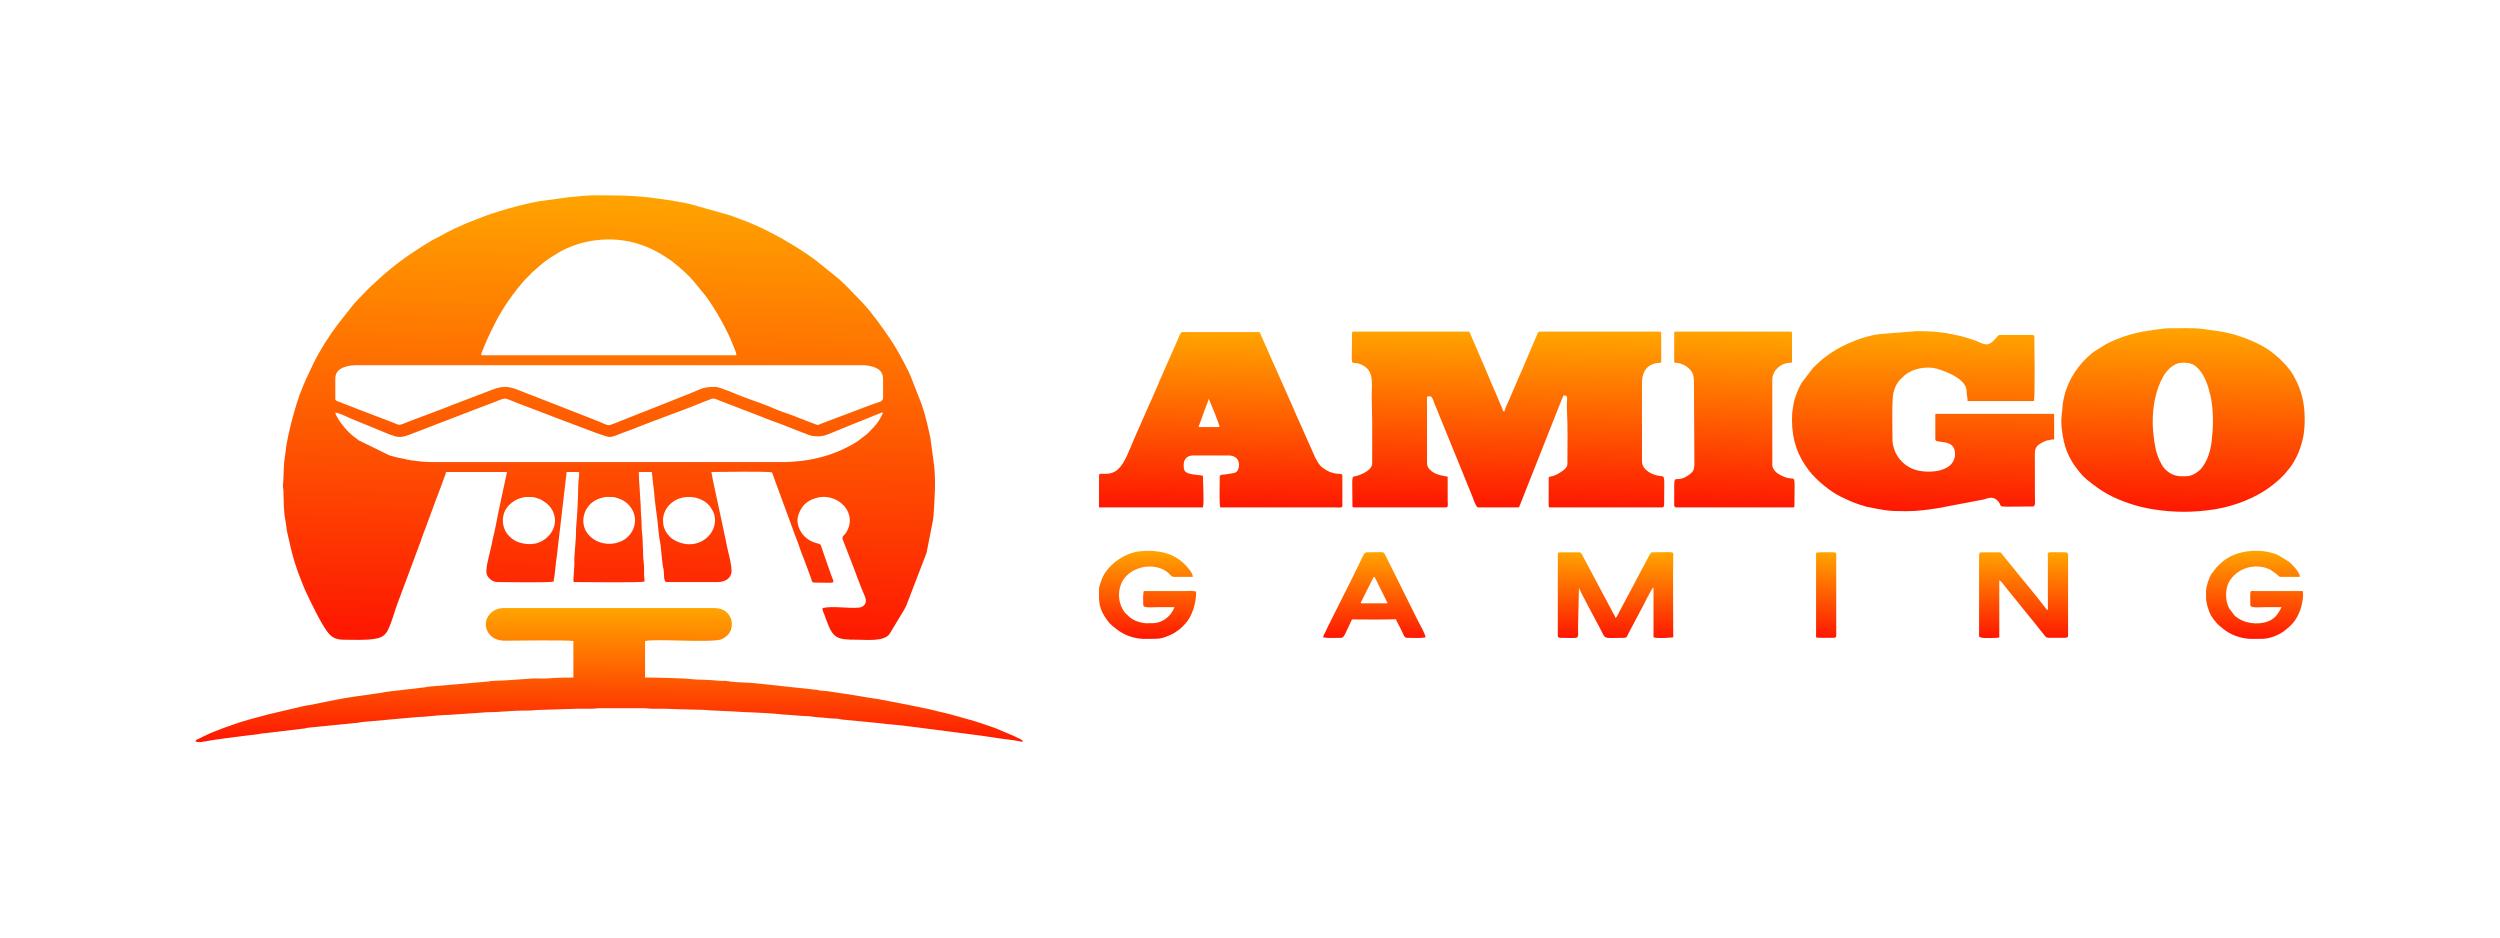 <svg width="128" height="48" viewBox="0 0 128 48" fill="none" xmlns="http://www.w3.org/2000/svg">
<g clip-path="url(#clip0_1378_1733)">
<path fill-rule="evenodd" clip-rule="evenodd" d="M17.612 32.754C17.304 32.754 17.077 32.684 16.889 32.498C16.521 32.136 15.85 30.712 15.606 30.177C15.567 30.093 15.552 30.034 15.514 29.952C15.488 29.894 15.493 29.909 15.465 29.831L15.241 29.253C15.182 29.086 15.128 28.919 15.079 28.759L15.002 28.496C14.981 28.422 14.948 28.309 14.935 28.247L14.72 27.322C14.662 27.107 14.657 26.85 14.611 26.631C14.515 26.183 14.525 25.574 14.51 25.107C14.507 24.995 14.476 24.944 14.486 24.82C14.495 24.71 14.51 24.651 14.51 24.503L14.535 23.875C14.541 23.598 14.615 23.257 14.633 23.027C14.651 22.798 14.736 22.471 14.754 22.325L14.919 21.616C15.12 20.893 15.236 20.433 15.526 19.744L15.621 19.523C15.627 19.509 15.632 19.496 15.642 19.472L16.054 18.595C16.404 17.892 16.835 17.214 17.311 16.585L18.03 15.672C18.25 15.396 18.513 15.147 18.76 14.889L18.917 14.73C18.922 14.727 18.927 14.722 18.93 14.719L19.028 14.621C19.076 14.576 19.032 14.616 19.068 14.586C19.099 14.56 19.112 14.55 19.146 14.518C19.54 14.144 19.949 13.795 20.384 13.461C20.792 13.147 21.225 12.864 21.657 12.583L22.148 12.29C22.65 12.02 23.152 11.744 23.681 11.522C23.764 11.487 23.815 11.46 23.9 11.422L24.746 11.093C24.796 11.077 24.788 11.075 24.852 11.053C25.642 10.768 27.155 10.334 27.978 10.254L29.145 10.093C29.251 10.077 29.359 10.085 29.467 10.071C30.245 9.96 31.058 10.011 31.844 10.011C32.196 10.011 33.251 10.095 33.638 10.161L34.283 10.254C34.404 10.262 34.386 10.265 34.494 10.288C34.772 10.347 35.026 10.371 35.3 10.439L37.384 11.027C37.409 11.035 37.44 11.046 37.476 11.059L37.813 11.186C37.862 11.206 37.847 11.201 37.903 11.22C38.444 11.415 39.058 11.684 39.562 11.961L40.089 12.245C40.093 12.249 40.098 12.252 40.103 12.255C40.108 12.258 40.115 12.261 40.12 12.265C40.702 12.598 41.273 12.956 41.808 13.359L42.861 14.211C43.025 14.335 43.169 14.492 43.321 14.631L44.186 15.523C44.728 16.119 45.183 16.775 45.633 17.439C45.825 17.722 46.002 18.038 46.166 18.342C46.2 18.403 46.223 18.445 46.252 18.5L46.491 18.967C46.545 19.08 46.59 19.194 46.642 19.302L47.182 20.684C47.258 20.932 47.34 21.149 47.399 21.414C47.422 21.517 47.434 21.52 47.452 21.603L47.586 22.198C47.597 22.266 47.615 22.299 47.632 22.396L47.828 23.847C47.916 24.662 47.852 25.585 47.798 26.39C47.792 26.488 47.767 26.607 47.758 26.688L47.455 28.229C47.437 28.319 47.442 28.285 47.419 28.362L46.406 30.998C46.365 31.09 46.336 31.133 46.29 31.222L45.539 32.468C45.242 32.856 44.389 32.754 43.885 32.754C42.85 32.754 42.66 32.699 42.312 31.759C42.272 31.654 42.241 31.566 42.202 31.456C42.156 31.334 42.112 31.281 42.112 31.133C42.654 31.008 43.427 31.169 44.008 31.109L44.137 31.066C44.366 30.947 44.366 30.722 44.271 30.51C43.983 29.859 43.764 29.176 43.494 28.517L43.141 27.604C43.097 27.464 43.233 27.399 43.303 27.295C43.773 26.605 43.398 25.795 42.65 25.524L42.537 25.488C42.187 25.398 41.863 25.44 41.541 25.588C41.411 25.647 41.296 25.727 41.194 25.828C41.011 26.008 40.831 26.366 40.831 26.633C40.831 27.123 41.181 27.583 41.638 27.753C42.087 27.922 41.963 27.734 42.133 28.232L42.542 29.404C42.732 29.95 42.884 29.827 41.669 29.827C41.579 29.827 41.571 29.745 41.548 29.679C41.523 29.608 41.513 29.581 41.486 29.499L41.158 28.61C41.15 28.587 41.147 28.578 41.137 28.558C41.136 28.55 41.126 28.531 41.122 28.525C41.006 28.259 40.931 27.988 40.831 27.721C40.812 27.666 40.779 27.599 40.761 27.549L39.65 24.527C39.608 24.415 39.575 24.297 39.527 24.19C39.339 24.117 36.846 24.166 36.424 24.166C36.427 24.293 36.787 25.908 36.82 26.073L37.191 27.814C37.201 27.87 37.203 27.89 37.218 27.957C37.237 28.046 37.263 28.177 37.289 28.276C37.352 28.505 37.458 29 37.458 29.222C37.458 29.602 37.134 29.802 36.745 29.802H34.134C33.959 29.802 34.011 29.335 33.977 29.158C33.964 29.086 33.944 29.052 33.938 28.978L33.894 28.636C33.864 28.427 33.838 27.912 33.795 27.74C33.717 27.425 33.682 26.671 33.617 26.318C33.578 26.099 33.561 25.839 33.529 25.607C33.494 25.369 33.501 25.117 33.452 24.884L33.372 24.166H32.706C32.722 24.355 32.714 24.699 32.742 24.881L32.806 25.93C32.802 26.303 32.855 26.575 32.853 26.972C32.853 27.239 32.905 27.425 32.904 27.673C32.902 27.941 32.93 28.116 32.928 28.375C32.927 28.621 32.976 28.848 32.977 29.076C32.979 29.195 32.972 29.32 32.976 29.439C32.981 29.568 33.002 29.622 33.002 29.778C32.729 29.841 29.946 29.802 29.431 29.802C29.375 29.802 29.357 29.785 29.357 29.73L29.406 28.931C29.413 28.814 29.4 28.685 29.406 28.568L29.477 27.597C29.5 27.395 29.483 27.137 29.503 26.945C29.545 26.525 29.606 25.416 29.603 24.963C29.601 24.686 29.653 24.445 29.653 24.166H29.012L28.518 28.398C28.512 28.496 28.487 28.639 28.472 28.738L28.395 29.438C28.387 29.565 28.348 29.624 28.348 29.778C28.073 29.841 25.925 29.802 25.467 29.802C25.187 29.802 24.901 29.544 24.901 29.27C24.901 28.856 25.114 28.226 25.192 27.79C25.209 27.702 25.202 27.705 25.223 27.628C25.341 27.192 25.454 26.512 25.555 26.043L25.66 25.564C25.675 25.474 25.667 25.493 25.688 25.422L25.959 24.166H22.832C22.822 24.285 22.774 24.373 22.734 24.479C22.699 24.572 22.668 24.667 22.632 24.767L22.385 25.419C22.377 25.439 22.37 25.448 22.356 25.487C22.346 25.514 22.343 25.533 22.333 25.561C22.315 25.612 22.326 25.574 22.305 25.63L21.775 27.068C21.737 27.168 21.706 27.247 21.664 27.348C21.621 27.454 21.607 27.533 21.567 27.639L20.439 30.667C20.432 30.683 20.421 30.715 20.412 30.738C20.394 30.785 20.402 30.759 20.384 30.807C20.203 31.285 20.085 31.792 19.863 32.255C19.697 32.596 19.437 32.675 19.128 32.718C18.637 32.787 18.111 32.754 17.613 32.754H17.612ZM26.918 25.448C26.838 25.448 26.74 25.48 26.655 25.503C26.434 25.561 26.234 25.694 26.074 25.852C25.987 25.937 25.875 26.093 25.827 26.215C25.698 26.552 25.722 26.906 25.889 27.208C26.018 27.445 26.297 27.679 26.555 27.764C27.142 27.959 27.692 27.858 28.084 27.441C28.112 27.412 28.13 27.39 28.153 27.363C28.446 27.001 28.497 26.57 28.294 26.152C28.22 26.003 28.096 25.853 27.963 25.752L27.697 25.578C27.631 25.545 27.659 25.561 27.59 25.537C27.285 25.424 27.25 25.448 26.918 25.448ZM35.291 27.867C36.212 27.867 36.859 26.988 36.517 26.202L36.372 25.956C36.015 25.463 35.222 25.294 34.625 25.591C34.352 25.728 34.137 25.954 34.024 26.237C33.962 26.395 33.929 26.565 33.952 26.736C33.97 26.877 33.957 26.884 34 27.006C34.06 27.184 34.108 27.26 34.23 27.408C34.234 27.412 34.239 27.417 34.242 27.42C34.245 27.425 34.25 27.43 34.253 27.435C34.257 27.438 34.262 27.443 34.265 27.448C34.484 27.694 34.931 27.867 35.291 27.867ZM40.19 23.658C40.385 23.658 40.481 23.642 40.658 23.632C41.132 23.606 41.648 23.515 42.091 23.394C42.182 23.368 42.187 23.362 42.277 23.338C42.344 23.32 42.394 23.309 42.467 23.282L42.896 23.122C43.082 23.044 43.611 22.794 43.894 22.603L44.296 22.296C44.348 22.251 44.366 22.248 44.419 22.2L44.777 21.825C44.922 21.665 45.052 21.47 45.148 21.269C45.169 21.226 45.183 21.168 45.214 21.14C45.097 21.099 45.165 21.115 45.076 21.15L44.116 21.539C44.038 21.568 43.969 21.595 43.905 21.621L42.634 22.14C42.322 22.272 42.083 22.377 41.666 22.33C41.53 22.314 41.415 22.275 41.301 22.227L40.542 21.933C39.976 21.69 39.372 21.509 38.808 21.266L36.859 20.518C36.717 20.464 36.581 20.372 36.432 20.422L36.092 20.551C35.408 20.834 34.525 21.161 33.826 21.42C33.777 21.439 33.8 21.431 33.756 21.449L33.38 21.587C33.303 21.618 33.234 21.645 33.169 21.669C33.079 21.703 33.048 21.721 32.956 21.751L32.621 21.88C32.57 21.902 32.581 21.899 32.518 21.923C32.433 21.955 32.385 21.975 32.303 22.005L32.089 22.084C31.114 22.431 31.412 22.475 30.473 22.148L29.141 21.644C29.112 21.632 29.082 21.623 29.05 21.611L28.302 21.33C28.26 21.312 28.26 21.311 28.217 21.293L26.493 20.639C25.986 20.44 25.902 20.35 25.654 20.456C25.596 20.48 25.547 20.494 25.493 20.515L25.423 20.543C25.418 20.546 25.412 20.547 25.407 20.551L24.235 20.996C24.17 21.02 24.212 21.004 24.165 21.025L22.518 21.657C22.451 21.681 22.401 21.7 22.343 21.724C22.336 21.727 22.329 21.73 22.325 21.732L21.867 21.91C21.642 22.002 21.433 22.073 21.209 22.161C20.923 22.274 20.566 22.438 20.252 22.344L19.938 22.241C19.923 22.235 19.904 22.226 19.887 22.219L17.96 21.427C17.752 21.33 17.389 21.161 17.168 21.116C17.183 21.288 17.417 21.603 17.509 21.726C17.677 21.946 17.851 22.139 18.065 22.316C18.07 22.319 18.075 22.323 18.078 22.327L18.287 22.484C18.323 22.515 18.315 22.51 18.354 22.539L19.933 23.312C19.995 23.333 20.043 23.341 20.105 23.36C20.34 23.437 20.625 23.47 20.864 23.534C20.988 23.566 21.127 23.576 21.27 23.595C21.536 23.635 21.855 23.658 22.141 23.658H40.19ZM17.168 20.44C17.168 20.525 17.325 20.56 17.407 20.591L18.148 20.88C18.158 20.883 18.169 20.89 18.199 20.901L19.971 21.579C20.007 21.594 20.064 21.613 20.097 21.626C20.347 21.716 20.388 21.799 20.622 21.705C21.245 21.451 21.878 21.237 22.505 20.989C22.603 20.949 22.666 20.928 22.771 20.89L23.035 20.784C23.097 20.76 23.11 20.753 23.175 20.729L25.178 19.962C25.863 19.694 26.148 19.805 26.817 20.08L27.134 20.203C27.163 20.215 27.191 20.223 27.224 20.236L29.936 21.296C29.945 21.3 29.964 21.308 29.972 21.311L30.692 21.594C30.828 21.647 31.042 21.771 31.178 21.771C31.245 21.771 31.742 21.571 31.858 21.52L33.123 21.02C33.229 20.981 33.319 20.938 33.44 20.896L35.402 20.115C35.999 19.867 36.01 19.811 36.645 19.811C36.846 19.811 37.641 20.158 37.888 20.256L38.175 20.363C38.222 20.382 38.179 20.367 38.245 20.392C38.721 20.562 39.184 20.721 39.647 20.924C40.072 21.11 40.56 21.243 40.98 21.428L41.53 21.639C41.63 21.676 41.698 21.706 41.798 21.742C41.901 21.779 41.945 21.732 42.053 21.69L42.871 21.38C42.963 21.348 43.04 21.317 43.138 21.279L44.491 20.769C44.587 20.731 44.661 20.711 44.759 20.671C44.901 20.615 45.214 20.568 45.214 20.392V19.424C45.214 19.115 45.078 18.947 44.865 18.845C44.657 18.747 44.424 18.696 44.105 18.697C43.489 18.701 42.874 18.697 42.258 18.697H18.3C17.829 18.697 17.168 18.808 17.168 19.376V20.44ZM37.703 18.189C37.699 18.009 37.563 17.765 37.505 17.609C37.25 16.923 36.583 15.743 36.102 15.118L35.487 14.367C35.263 14.104 34.847 13.729 34.581 13.517C34.574 13.512 34.559 13.499 34.553 13.494L34.376 13.354C33.959 13.064 33.579 12.832 33.11 12.639C32.828 12.524 32.84 12.541 32.523 12.44C32.334 12.38 32.086 12.337 31.872 12.306C31.158 12.205 30.388 12.274 29.745 12.45C29.63 12.482 29.558 12.507 29.447 12.546C29.187 12.636 28.878 12.768 28.637 12.911C27.954 13.318 27.854 13.406 27.263 13.932C27.258 13.936 27.244 13.951 27.239 13.956C27.222 13.97 27.204 13.989 27.19 14.004C27.186 14.009 27.181 14.014 27.178 14.017L27.096 14.107C27.028 14.179 26.971 14.23 26.9 14.3L26.715 14.507C26.503 14.742 25.943 15.497 25.806 15.741C25.781 15.785 25.763 15.814 25.732 15.862C25.438 16.317 25.163 16.904 24.934 17.402L24.816 17.672C24.775 17.776 24.741 17.861 24.706 17.951C24.654 18.087 24.582 18.189 24.701 18.189H37.703ZM31.204 27.843C31.422 27.843 31.562 27.803 31.721 27.747C32.492 27.472 32.827 26.474 32.146 25.803C32.056 25.717 31.934 25.633 31.811 25.577C31.726 25.537 31.485 25.448 31.4 25.448C30.919 25.448 31.098 25.415 30.767 25.503C29.913 25.733 29.611 26.729 30.097 27.334C30.354 27.65 30.725 27.843 31.204 27.843Z" fill="url(#paint0_linear_1378_1733)"/>
<path fill-rule="evenodd" clip-rule="evenodd" d="M69.222 17.101C69.222 19.136 69.088 18.366 69.731 18.681C70.362 18.99 70.231 19.565 70.231 20.269C70.231 20.752 70.256 21.161 70.256 21.624V23.73C70.256 24.04 69.799 24.256 69.549 24.341C69.143 24.481 69.246 24.129 69.246 25.906C69.246 25.963 69.264 25.98 69.32 25.98H74.047C74.167 25.98 74.121 25.752 74.121 25.641V24.407C73.841 24.342 73.462 24.325 73.185 24.021C73.11 23.937 73.063 23.838 73.063 23.682V20.367C73.063 20.277 73.115 20.294 73.234 20.294C73.326 20.294 73.391 20.518 73.419 20.597L75.335 25.296C75.415 25.479 75.569 25.98 75.674 25.98H77.717C77.771 25.98 77.771 25.991 77.826 25.845L79.971 20.428C80.007 20.342 80.038 20.313 80.056 20.245C80.344 20.245 80.195 20.406 80.228 20.996C80.277 21.902 80.252 22.846 80.252 23.754C80.252 23.963 79.999 24.116 79.87 24.199C79.775 24.26 79.706 24.301 79.596 24.342C79.524 24.37 79.506 24.373 79.425 24.391C79.343 24.41 79.292 24.397 79.292 24.479V25.906C79.292 25.963 79.31 25.98 79.366 25.98H85.103C85.18 25.98 85.203 25.908 85.203 25.834C85.203 24.142 85.297 24.442 84.867 24.349C84.532 24.276 84.069 24.043 84.069 23.609V19.593C84.069 19.138 84.242 18.771 84.646 18.635C84.942 18.535 85.054 18.628 85.054 18.505V17.052C85.054 16.997 85.037 16.979 84.98 16.979H78.824C78.741 16.979 78.702 17.125 78.674 17.195C78.641 17.273 78.605 17.357 78.564 17.45C78.536 17.513 78.53 17.521 78.512 17.567L77.903 19.001C77.864 19.099 77.83 19.165 77.789 19.253C77.751 19.337 77.722 19.413 77.681 19.509L77.352 20.274C77.311 20.364 77.282 20.438 77.242 20.53C77.172 20.687 77.066 20.906 77.026 21.068C76.918 21.039 76.984 21.07 76.886 20.843C76.865 20.795 76.851 20.768 76.833 20.727L76.775 20.591C76.711 20.438 76.632 20.236 76.559 20.076C76.483 19.913 76.413 19.734 76.338 19.569C76.259 19.393 76.189 19.215 76.115 19.037L75.23 16.979H69.246C69.233 17.034 69.222 17.035 69.222 17.101Z" fill="url(#paint1_linear_1378_1733)"/>
<path fill-rule="evenodd" clip-rule="evenodd" d="M91.751 21.504C91.751 22.524 92.029 23.335 92.638 24.116C93.012 24.596 93.699 25.159 94.221 25.416C94.697 25.649 94.978 25.776 95.481 25.919C95.562 25.943 95.525 25.939 95.616 25.956C96.49 26.122 96.585 26.173 97.588 26.173C98.18 26.173 98.677 26.104 99.246 26.014L101.558 25.575C101.847 25.474 102.091 25.402 102.319 25.684C102.587 26.017 102.034 25.932 104.087 25.932C104.236 25.932 104.187 25.617 104.187 25.472L104.185 23.222C104.183 22.886 104.327 22.759 104.684 22.598C104.799 22.547 104.769 22.558 104.915 22.534C105.013 22.516 105.064 22.495 105.172 22.495V21.189H99.089V22.495C99.089 22.754 100.099 22.405 100.099 23.246C100.099 23.69 99.785 23.936 99.418 24.055C98.988 24.195 98.314 24.183 97.89 23.989C97.521 23.818 97.249 23.561 97.066 23.203C96.999 23.074 96.897 22.769 96.897 22.568C96.897 22.089 96.847 20.422 96.955 20.06C97.072 19.665 97.216 19.474 97.522 19.213C97.943 18.857 98.653 18.731 99.194 18.884C99.309 18.916 99.408 18.956 99.521 18.998C99.933 19.152 100.681 19.491 100.691 20.028C100.696 20.346 100.738 20.215 100.738 20.536H104.136C104.2 20.271 104.161 17.731 104.161 17.246C104.161 17.19 104.121 17.149 104.062 17.149H102.389C102.314 17.149 102.227 17.276 102.166 17.342C101.847 17.688 101.728 17.694 101.342 17.524C101.209 17.466 101.134 17.431 100.992 17.386C100.359 17.182 100.356 17.199 99.817 17.087C99.289 16.976 98.677 16.955 98.129 16.955L96.236 17.105C95.476 17.188 94.409 17.617 93.761 18.059C93.482 18.249 93.236 18.437 93.001 18.667C92.939 18.73 92.891 18.773 92.829 18.836L92.237 19.609C92.073 19.896 91.862 20.4 91.823 20.727C91.788 21.028 91.751 20.967 91.751 21.504Z" fill="url(#paint2_linear_1378_1733)"/>
<path fill-rule="evenodd" clip-rule="evenodd" d="M29.357 32.826V34.689C28.862 34.689 28.443 34.7 28.003 34.737C27.777 34.755 27.517 34.726 27.29 34.737C26.737 34.766 25.812 34.858 25.294 34.858C25.165 34.858 25.102 34.875 24.986 34.895L22.045 35.148C21.926 35.153 21.836 35.179 21.742 35.192L20.159 35.377C19.954 35.406 19.748 35.42 19.539 35.468L18.615 35.602C17.952 35.687 17.316 35.798 16.666 35.936L15.783 36.11C15.726 36.121 15.69 36.119 15.632 36.131L13.764 36.569C13.103 36.743 12.431 36.913 11.795 37.15L11.45 37.272C11.108 37.4 10.777 37.526 10.447 37.69C10.362 37.731 10.314 37.762 10.219 37.804C10.136 37.839 10.036 37.868 10.003 37.955C10.156 38.027 10.334 37.99 10.478 37.961C10.978 37.863 12.269 37.706 12.721 37.648C12.932 37.621 13.148 37.611 13.347 37.563C13.437 37.542 13.589 37.544 13.681 37.527L15.632 37.293C15.673 37.285 15.749 37.264 15.771 37.259L18.276 37.01C18.384 37.003 18.484 36.968 18.598 36.963L21.281 36.721C21.747 36.709 22.567 36.597 22.981 36.602L24.685 36.486C24.919 36.455 25.15 36.468 25.394 36.455C25.853 36.431 26.318 36.383 26.773 36.383C27.008 36.383 27.249 36.383 27.479 36.352L29.604 36.286C29.85 36.286 30.098 36.29 30.344 36.286C30.486 36.285 30.529 36.261 30.687 36.261C31.458 36.264 32.23 36.264 33.002 36.261C33.153 36.261 33.194 36.283 33.321 36.286C33.545 36.293 33.786 36.286 34.011 36.286C34.268 36.286 34.437 36.311 34.676 36.311L36.02 36.344C36.261 36.38 37.504 36.413 38.001 36.454C38.232 36.473 38.435 36.463 38.664 36.481C39.076 36.513 39.546 36.518 39.953 36.569C40.161 36.597 40.403 36.593 40.593 36.618C40.697 36.632 40.83 36.632 40.913 36.642C41.142 36.671 41.342 36.65 41.558 36.687C41.862 36.737 42.21 36.737 42.52 36.78C42.641 36.798 42.729 36.786 42.85 36.794C42.958 36.803 43.03 36.838 43.146 36.843L44.715 36.995C44.797 37.008 44.923 37.011 45.029 37.026C45.546 37.098 46.063 37.117 46.58 37.195C46.703 37.212 46.761 37.22 46.887 37.232L50.28 37.672C50.779 37.736 51.299 37.838 51.787 37.884L52.083 37.932C52.196 37.942 52.284 38.002 52.381 37.955C52.31 37.852 52.173 37.81 52.063 37.759C52.024 37.74 51.99 37.719 51.95 37.699L50.987 37.291C50.894 37.254 50.825 37.235 50.735 37.201C50.689 37.185 50.661 37.175 50.607 37.156L49.945 36.936C49.853 36.909 49.786 36.888 49.678 36.859C49.238 36.741 48.757 36.589 48.31 36.486C48.243 36.47 48.222 36.47 48.167 36.459L47.758 36.352C47.573 36.314 47.393 36.267 47.192 36.23C47.013 36.2 46.824 36.151 46.621 36.114L45.161 35.83C45.032 35.812 44.983 35.795 44.869 35.779C44.268 35.7 43.666 35.568 43.066 35.494C42.765 35.457 42.454 35.388 42.16 35.369C42.101 35.364 42.053 35.37 41.996 35.361C41.955 35.354 41.9 35.33 41.86 35.324L38.708 34.986C38.304 34.935 37.79 34.951 37.419 34.898C37.313 34.882 37.219 34.861 37.115 34.858C37.002 34.854 36.887 34.867 36.776 34.853C36.365 34.798 35.654 34.806 35.449 34.776C35.084 34.723 33.49 34.689 33.027 34.689V32.826C33.406 32.683 36.455 32.929 36.941 32.73C37.008 32.702 37.085 32.657 37.142 32.612C37.167 32.594 37.216 32.553 37.236 32.535C37.321 32.451 37.385 32.361 37.425 32.238C37.494 32.03 37.491 31.805 37.394 31.608C37.227 31.268 36.956 31.133 36.523 31.133H25.788C25.012 31.133 24.582 31.958 25.096 32.514L25.134 32.549C25.233 32.639 25.299 32.689 25.435 32.737C25.536 32.771 25.685 32.802 25.811 32.803C26.284 32.808 29.168 32.754 29.357 32.826Z" fill="url(#paint3_linear_1378_1733)"/>
<path fill-rule="evenodd" clip-rule="evenodd" d="M105.54 21.552C105.54 21.329 105.579 21.166 105.589 20.972C105.644 19.847 106.238 18.792 107.11 18.087C107.174 18.037 107.226 17.998 107.293 17.952L107.791 17.643C107.833 17.62 107.845 17.612 107.887 17.591C108.507 17.286 109.112 17.08 109.806 16.962C110.001 16.929 110.168 16.905 110.362 16.878L110.909 16.81C111.465 16.81 112.324 16.769 112.839 16.849C113.457 16.947 113.657 16.936 114.342 17.113C114.391 17.125 114.403 17.133 114.454 17.149C115.142 17.355 115.905 17.677 116.451 18.138C116.48 18.164 116.498 18.181 116.529 18.206C116.606 18.268 116.631 18.283 116.701 18.352C116.76 18.411 116.803 18.451 116.86 18.511L116.935 18.587C116.938 18.59 116.943 18.595 116.947 18.598C116.979 18.627 116.989 18.635 117.019 18.67C117.069 18.731 117.109 18.784 117.159 18.845C117.207 18.905 117.252 18.955 117.298 19.022C117.382 19.144 117.454 19.276 117.524 19.409C117.814 19.962 118 20.605 118 21.431C118 22.123 117.928 22.557 117.673 23.192C117.57 23.444 117.369 23.804 117.197 24.005L117.174 24.031C117.169 24.037 117.156 24.052 117.151 24.058C117.146 24.063 117.118 24.098 117.118 24.098C116.881 24.416 116.529 24.71 116.209 24.947C115.435 25.516 114.375 25.918 113.416 26.073C112.342 26.247 111.29 26.247 110.222 26.073C109.862 26.014 109.492 25.93 109.15 25.82C108.162 25.495 107.624 25.191 106.845 24.553L106.642 24.365C106.457 24.167 106.196 23.831 106.075 23.616C105.952 23.401 105.839 23.166 105.761 22.933C105.636 22.555 105.54 21.983 105.54 21.552ZM110.218 21.6C110.218 21.944 110.258 22.272 110.297 22.589C110.305 22.661 110.328 22.741 110.338 22.814C110.385 23.153 110.516 23.495 110.678 23.786C110.856 24.105 111.236 24.383 111.646 24.383C111.933 24.383 112.065 24.408 112.329 24.278C112.45 24.219 112.641 24.076 112.724 23.966C113.038 23.566 113.176 23.076 113.241 22.563C113.251 22.483 113.246 22.417 113.258 22.336C113.339 21.756 113.31 20.816 113.174 20.245C113.052 19.734 112.873 19.163 112.477 18.8C112.289 18.625 112.041 18.546 111.646 18.577C111.268 18.606 110.912 18.993 110.748 19.291C110.37 19.977 110.218 20.798 110.218 21.6Z" fill="url(#paint4_linear_1378_1733)"/>
<path fill-rule="evenodd" clip-rule="evenodd" d="M56.27 24.334C56.27 24.223 56.446 24.26 56.567 24.262C56.833 24.265 57.067 24.191 57.254 24.018C57.607 23.687 57.846 22.978 58.06 22.489L58.721 20.985C58.76 20.888 58.793 20.819 58.832 20.731C58.868 20.645 58.909 20.572 58.947 20.482L59.31 19.652C59.321 19.623 59.323 19.61 59.334 19.58L60.273 17.453C60.355 17.275 60.431 17.003 60.53 17.003H64.445C64.523 17.003 64.512 17.043 64.538 17.106L64.927 17.982C64.968 18.08 64.998 18.146 65.035 18.238C65.073 18.328 65.108 18.39 65.148 18.49C65.22 18.672 65.299 18.81 65.374 18.995L66.264 20.999C66.334 21.168 66.405 21.343 66.485 21.509C66.527 21.595 66.555 21.665 66.599 21.758L67.249 23.225C67.265 23.264 67.252 23.23 67.272 23.275C67.317 23.376 67.331 23.426 67.389 23.523C67.486 23.683 67.558 23.826 67.705 23.937C68.366 24.439 68.729 24.138 68.729 24.358V25.906C68.729 26.024 68.497 25.98 68.384 25.98H62.475C62.418 25.741 62.451 24.725 62.451 24.407C62.451 24.289 62.618 24.304 62.726 24.291C62.845 24.275 62.943 24.256 63.046 24.243C63.161 24.227 63.251 24.207 63.319 24.148C63.485 24.01 63.576 23.319 62.894 23.319H61.096C60.774 23.319 60.604 23.518 60.604 23.802C60.604 24.035 60.599 24.195 60.987 24.273C61.191 24.314 61.397 24.315 61.589 24.358C61.589 24.736 61.661 25.673 61.589 25.98H56.27V24.334ZM61.885 20.414C61.875 20.528 61.762 20.763 61.713 20.899C61.698 20.938 61.693 20.949 61.68 20.988L61.481 21.542C61.453 21.623 61.438 21.66 61.406 21.74L61.384 21.79C61.384 21.795 61.381 21.801 61.381 21.806C61.376 21.873 61.366 21.866 61.441 21.866H62.377C62.485 21.866 62.428 21.785 62.403 21.722C62.38 21.668 62.361 21.604 62.34 21.539C62.292 21.398 62.25 21.298 62.2 21.168L61.885 20.414Z" fill="url(#paint5_linear_1378_1733)"/>
<path fill-rule="evenodd" clip-rule="evenodd" d="M85.719 17.053V18.505C85.719 18.599 85.798 18.57 85.886 18.582C86.061 18.601 86.302 18.707 86.428 18.824C86.654 19.033 86.729 19.147 86.729 19.569L86.753 23.658C86.755 24.045 86.717 24.149 86.423 24.349C85.643 24.873 85.719 23.859 85.719 25.834C85.719 25.91 85.742 25.98 85.818 25.98H91.8C91.857 25.98 91.875 25.963 91.875 25.906C91.875 24.239 91.972 24.563 91.537 24.473C91.345 24.432 91.051 24.293 90.907 24.148C90.845 24.084 90.742 23.937 90.742 23.826V19.448C90.742 18.969 91.165 18.609 91.582 18.578C91.672 18.572 91.751 18.599 91.751 18.505V17.053C91.751 16.997 91.735 16.979 91.677 16.979H85.793C85.736 16.979 85.719 16.997 85.719 17.053Z" fill="url(#paint6_linear_1378_1733)"/>
<path fill-rule="evenodd" clip-rule="evenodd" d="M79.76 28.375V32.561C79.76 32.635 79.832 32.657 79.907 32.657C80.949 32.657 80.794 32.779 80.794 32.125L80.843 30.092C80.851 30.177 81.707 31.771 81.865 32.064C82.26 32.787 81.978 32.657 83.109 32.657C83.298 32.657 83.28 32.627 83.383 32.419L84.008 31.241C84.044 31.17 84.064 31.133 84.102 31.067C84.19 30.908 84.552 30.14 84.659 30.068V32.633C84.951 32.699 85.369 32.657 85.67 32.633C85.67 31.307 85.649 29.815 85.67 28.494C85.675 28.2 85.775 28.279 84.586 28.279C84.493 28.279 84.375 28.567 84.327 28.653L82.85 31.436C82.809 31.511 82.778 31.595 82.714 31.641C82.695 31.553 82.654 31.5 82.613 31.426L81.033 28.456C80.998 28.388 80.956 28.279 80.868 28.279H79.858C79.801 28.279 79.76 28.319 79.76 28.375Z" fill="url(#paint7_linear_1378_1733)"/>
<path fill-rule="evenodd" clip-rule="evenodd" d="M101.329 28.423V32.561C101.329 32.718 101.98 32.657 102.24 32.657C102.307 32.657 102.309 32.646 102.364 32.633V29.706C102.454 29.729 102.767 30.167 102.839 30.254L103.452 31.006C103.513 31.074 103.555 31.14 103.614 31.21C103.827 31.465 104.01 31.712 104.228 31.963L104.527 32.345C104.579 32.41 104.63 32.469 104.681 32.533C104.746 32.617 104.776 32.657 104.924 32.657H105.688C105.775 32.657 105.885 32.646 105.885 32.561V28.423C105.885 28.349 105.862 28.279 105.787 28.279C104.702 28.279 104.849 28.2 104.851 28.568V31.23C104.771 31.209 104.817 31.228 104.764 31.169L104.538 30.884C104.223 30.466 103.681 29.827 103.328 29.388L102.564 28.444C102.523 28.39 102.464 28.279 102.389 28.279H101.429C101.352 28.279 101.329 28.349 101.329 28.423Z" fill="url(#paint8_linear_1378_1733)"/>
<path fill-rule="evenodd" clip-rule="evenodd" d="M56.271 30.142C56.271 30.685 56.225 31.018 56.536 31.526C56.655 31.717 56.776 31.898 56.948 32.038C56.953 32.042 56.958 32.046 56.962 32.05C57.285 32.316 57.556 32.509 58.001 32.627C58.468 32.749 58.67 32.705 59.2 32.705C59.503 32.705 59.834 32.553 60.046 32.448C60.12 32.411 60.153 32.39 60.213 32.347C60.467 32.16 60.411 32.225 60.673 31.95C61.047 31.556 61.244 30.868 61.244 30.311C61.244 30.229 60.764 30.262 60.629 30.262H58.561C58.508 30.478 58.536 30.761 58.536 30.987C58.536 31.148 59.099 31.085 59.274 31.085C59.561 31.085 59.848 31.085 60.136 31.085C60.11 31.133 60.094 31.183 60.066 31.233C60.038 31.286 60.008 31.333 59.974 31.384C59.783 31.674 59.397 31.907 59.029 31.907C58.615 31.907 58.716 31.934 58.364 31.857C58.271 31.836 58.217 31.813 58.127 31.776C58.041 31.741 57.995 31.707 57.924 31.661C57.887 31.635 57.875 31.628 57.839 31.6L57.602 31.373C57.283 30.976 57.211 30.428 57.381 29.95C57.442 29.783 57.543 29.611 57.671 29.486C57.674 29.483 57.681 29.478 57.684 29.473C57.687 29.47 57.692 29.465 57.697 29.462C57.7 29.459 57.705 29.454 57.709 29.451C58.343 28.861 59.339 28.891 59.835 29.348C59.912 29.42 59.979 29.536 60.112 29.536H61.072C61.072 29.325 60.789 29.021 60.638 28.873C60.028 28.272 59.168 28.133 58.317 28.232C57.563 28.321 56.653 28.951 56.401 29.69C56.364 29.801 56.271 30.032 56.271 30.142Z" fill="url(#paint9_linear_1378_1733)"/>
<path fill-rule="evenodd" clip-rule="evenodd" d="M112.952 30.262C112.952 30.635 112.927 30.722 113.037 31.096C113.141 31.452 113.266 31.648 113.519 31.929L113.58 31.99C113.923 32.295 114.203 32.492 114.663 32.62C115.114 32.749 115.405 32.705 115.882 32.705C116.075 32.705 116.38 32.611 116.547 32.537C116.627 32.503 116.672 32.477 116.744 32.44C116.811 32.403 116.845 32.382 116.909 32.336C117.355 32.005 117.568 31.768 117.774 31.227C117.854 31.015 117.962 30.519 117.9 30.262H115.487C115.15 30.259 115.217 30.148 115.217 30.987C115.217 31.148 115.782 31.085 115.955 31.085C116.243 31.085 116.53 31.085 116.817 31.085C116.647 31.4 116.516 31.664 116.111 31.818C115.597 32.016 114.854 31.926 114.409 31.514L114.138 31.154C113.948 30.799 113.936 30.355 114.046 29.983C114.095 29.817 114.193 29.676 114.298 29.553C114.787 28.983 115.626 28.857 116.251 29.172L116.593 29.418C116.596 29.422 116.601 29.426 116.605 29.43L116.629 29.455C116.677 29.505 116.701 29.536 116.793 29.536H117.753C117.748 29.285 117.387 28.93 117.205 28.769L116.662 28.431C116.053 28.147 115.19 28.126 114.53 28.354C114.02 28.531 113.809 28.726 113.487 29.046L113.233 29.377C113.099 29.578 112.952 30.029 112.952 30.262Z" fill="url(#paint10_linear_1378_1733)"/>
<path fill-rule="evenodd" clip-rule="evenodd" d="M67.745 32.633C67.754 32.522 67.826 32.429 67.867 32.342C67.911 32.246 67.947 32.16 67.998 32.061L69.241 29.581C69.292 29.476 69.328 29.405 69.377 29.303L69.513 29.025C69.537 28.973 69.567 28.92 69.587 28.878C69.613 28.822 69.619 28.803 69.649 28.745C69.773 28.499 69.832 28.279 69.986 28.279C70.946 28.279 70.81 28.21 70.943 28.451L72.606 31.799C72.682 31.947 72.986 32.476 72.989 32.633C72.762 32.684 72.309 32.657 72.053 32.657C71.913 32.657 71.896 32.57 71.847 32.472C71.805 32.384 71.772 32.312 71.73 32.225L71.531 31.839C71.492 31.764 71.496 31.812 71.487 31.714C71.402 31.707 71.435 31.704 71.374 31.707C70.759 31.731 69.843 31.714 69.222 31.714L68.98 32.226C68.87 32.439 68.816 32.657 68.656 32.657C68.402 32.657 67.97 32.684 67.745 32.633ZM70.378 29.536C70.303 29.563 70.364 29.502 70.3 29.603L69.721 30.754C69.685 30.818 69.627 30.891 69.739 30.891H70.97C71.06 30.891 71.055 30.892 70.993 30.775L70.378 29.536Z" fill="url(#paint11_linear_1378_1733)"/>
<path fill-rule="evenodd" clip-rule="evenodd" d="M92.983 28.303V32.633C93.06 32.639 93.069 32.657 93.154 32.657H93.869C93.945 32.657 94.016 32.635 94.016 32.561V28.375C94.016 28.319 93.976 28.279 93.918 28.279C93.75 28.279 93.102 28.256 92.983 28.303Z" fill="url(#paint12_linear_1378_1733)"/>
</g>
<defs>
<linearGradient id="paint0_linear_1378_1733" x1="31.386" y1="10" x2="30.984" y2="32.766" gradientUnits="userSpaceOnUse">
<stop stop-color="#FFA400"/>
<stop offset="1" stop-color="#FE1701"/>
</linearGradient>
<linearGradient id="paint1_linear_1378_1733" x1="77.278" y1="16.979" x2="77.147" y2="25.98" gradientUnits="userSpaceOnUse">
<stop stop-color="#FFA400"/>
<stop offset="1" stop-color="#FE1701"/>
</linearGradient>
<linearGradient id="paint2_linear_1378_1733" x1="98.546" y1="16.956" x2="98.382" y2="26.173" gradientUnits="userSpaceOnUse">
<stop stop-color="#FFA400"/>
<stop offset="1" stop-color="#FE1701"/>
</linearGradient>
<linearGradient id="paint3_linear_1378_1733" x1="31.207" y1="31.132" x2="31.178" y2="37.998" gradientUnits="userSpaceOnUse">
<stop stop-color="#FFA400"/>
<stop offset="1" stop-color="#FE1701"/>
</linearGradient>
<linearGradient id="paint4_linear_1378_1733" x1="111.865" y1="16.8" x2="111.681" y2="26.204" gradientUnits="userSpaceOnUse">
<stop stop-color="#FFA400"/>
<stop offset="1" stop-color="#FE1701"/>
</linearGradient>
<linearGradient id="paint5_linear_1378_1733" x1="62.586" y1="17.004" x2="62.419" y2="25.988" gradientUnits="userSpaceOnUse">
<stop stop-color="#FFA400"/>
<stop offset="1" stop-color="#FE1701"/>
</linearGradient>
<linearGradient id="paint6_linear_1378_1733" x1="88.976" y1="16.985" x2="88.637" y2="25.975" gradientUnits="userSpaceOnUse">
<stop stop-color="#FFA400"/>
<stop offset="1" stop-color="#FE1701"/>
</linearGradient>
<linearGradient id="paint7_linear_1378_1733" x1="82.761" y1="28.269" x2="82.677" y2="32.669" gradientUnits="userSpaceOnUse">
<stop stop-color="#FFA400"/>
<stop offset="1" stop-color="#FE1701"/>
</linearGradient>
<linearGradient id="paint8_linear_1378_1733" x1="103.664" y1="28.272" x2="103.554" y2="32.668" gradientUnits="userSpaceOnUse">
<stop stop-color="#FFA400"/>
<stop offset="1" stop-color="#FE1701"/>
</linearGradient>
<linearGradient id="paint9_linear_1378_1733" x1="58.811" y1="28.203" x2="58.705" y2="32.712" gradientUnits="userSpaceOnUse">
<stop stop-color="#FFA400"/>
<stop offset="1" stop-color="#FE1701"/>
</linearGradient>
<linearGradient id="paint10_linear_1378_1733" x1="115.489" y1="28.199" x2="115.383" y2="32.712" gradientUnits="userSpaceOnUse">
<stop stop-color="#FFA400"/>
<stop offset="1" stop-color="#FE1701"/>
</linearGradient>
<linearGradient id="paint11_linear_1378_1733" x1="70.416" y1="28.269" x2="70.321" y2="32.664" gradientUnits="userSpaceOnUse">
<stop stop-color="#FFA400"/>
<stop offset="1" stop-color="#FE1701"/>
</linearGradient>
<linearGradient id="paint12_linear_1378_1733" x1="93.746" y1="28.299" x2="93.27" y2="32.633" gradientUnits="userSpaceOnUse">
<stop stop-color="#FFA400"/>
<stop offset="1" stop-color="#FE1701"/>
</linearGradient>
<clipPath id="clip0_1378_1733">
<rect width="108" height="28" fill="white" transform="translate(10 10)"/>
</clipPath>
</defs>
</svg>
